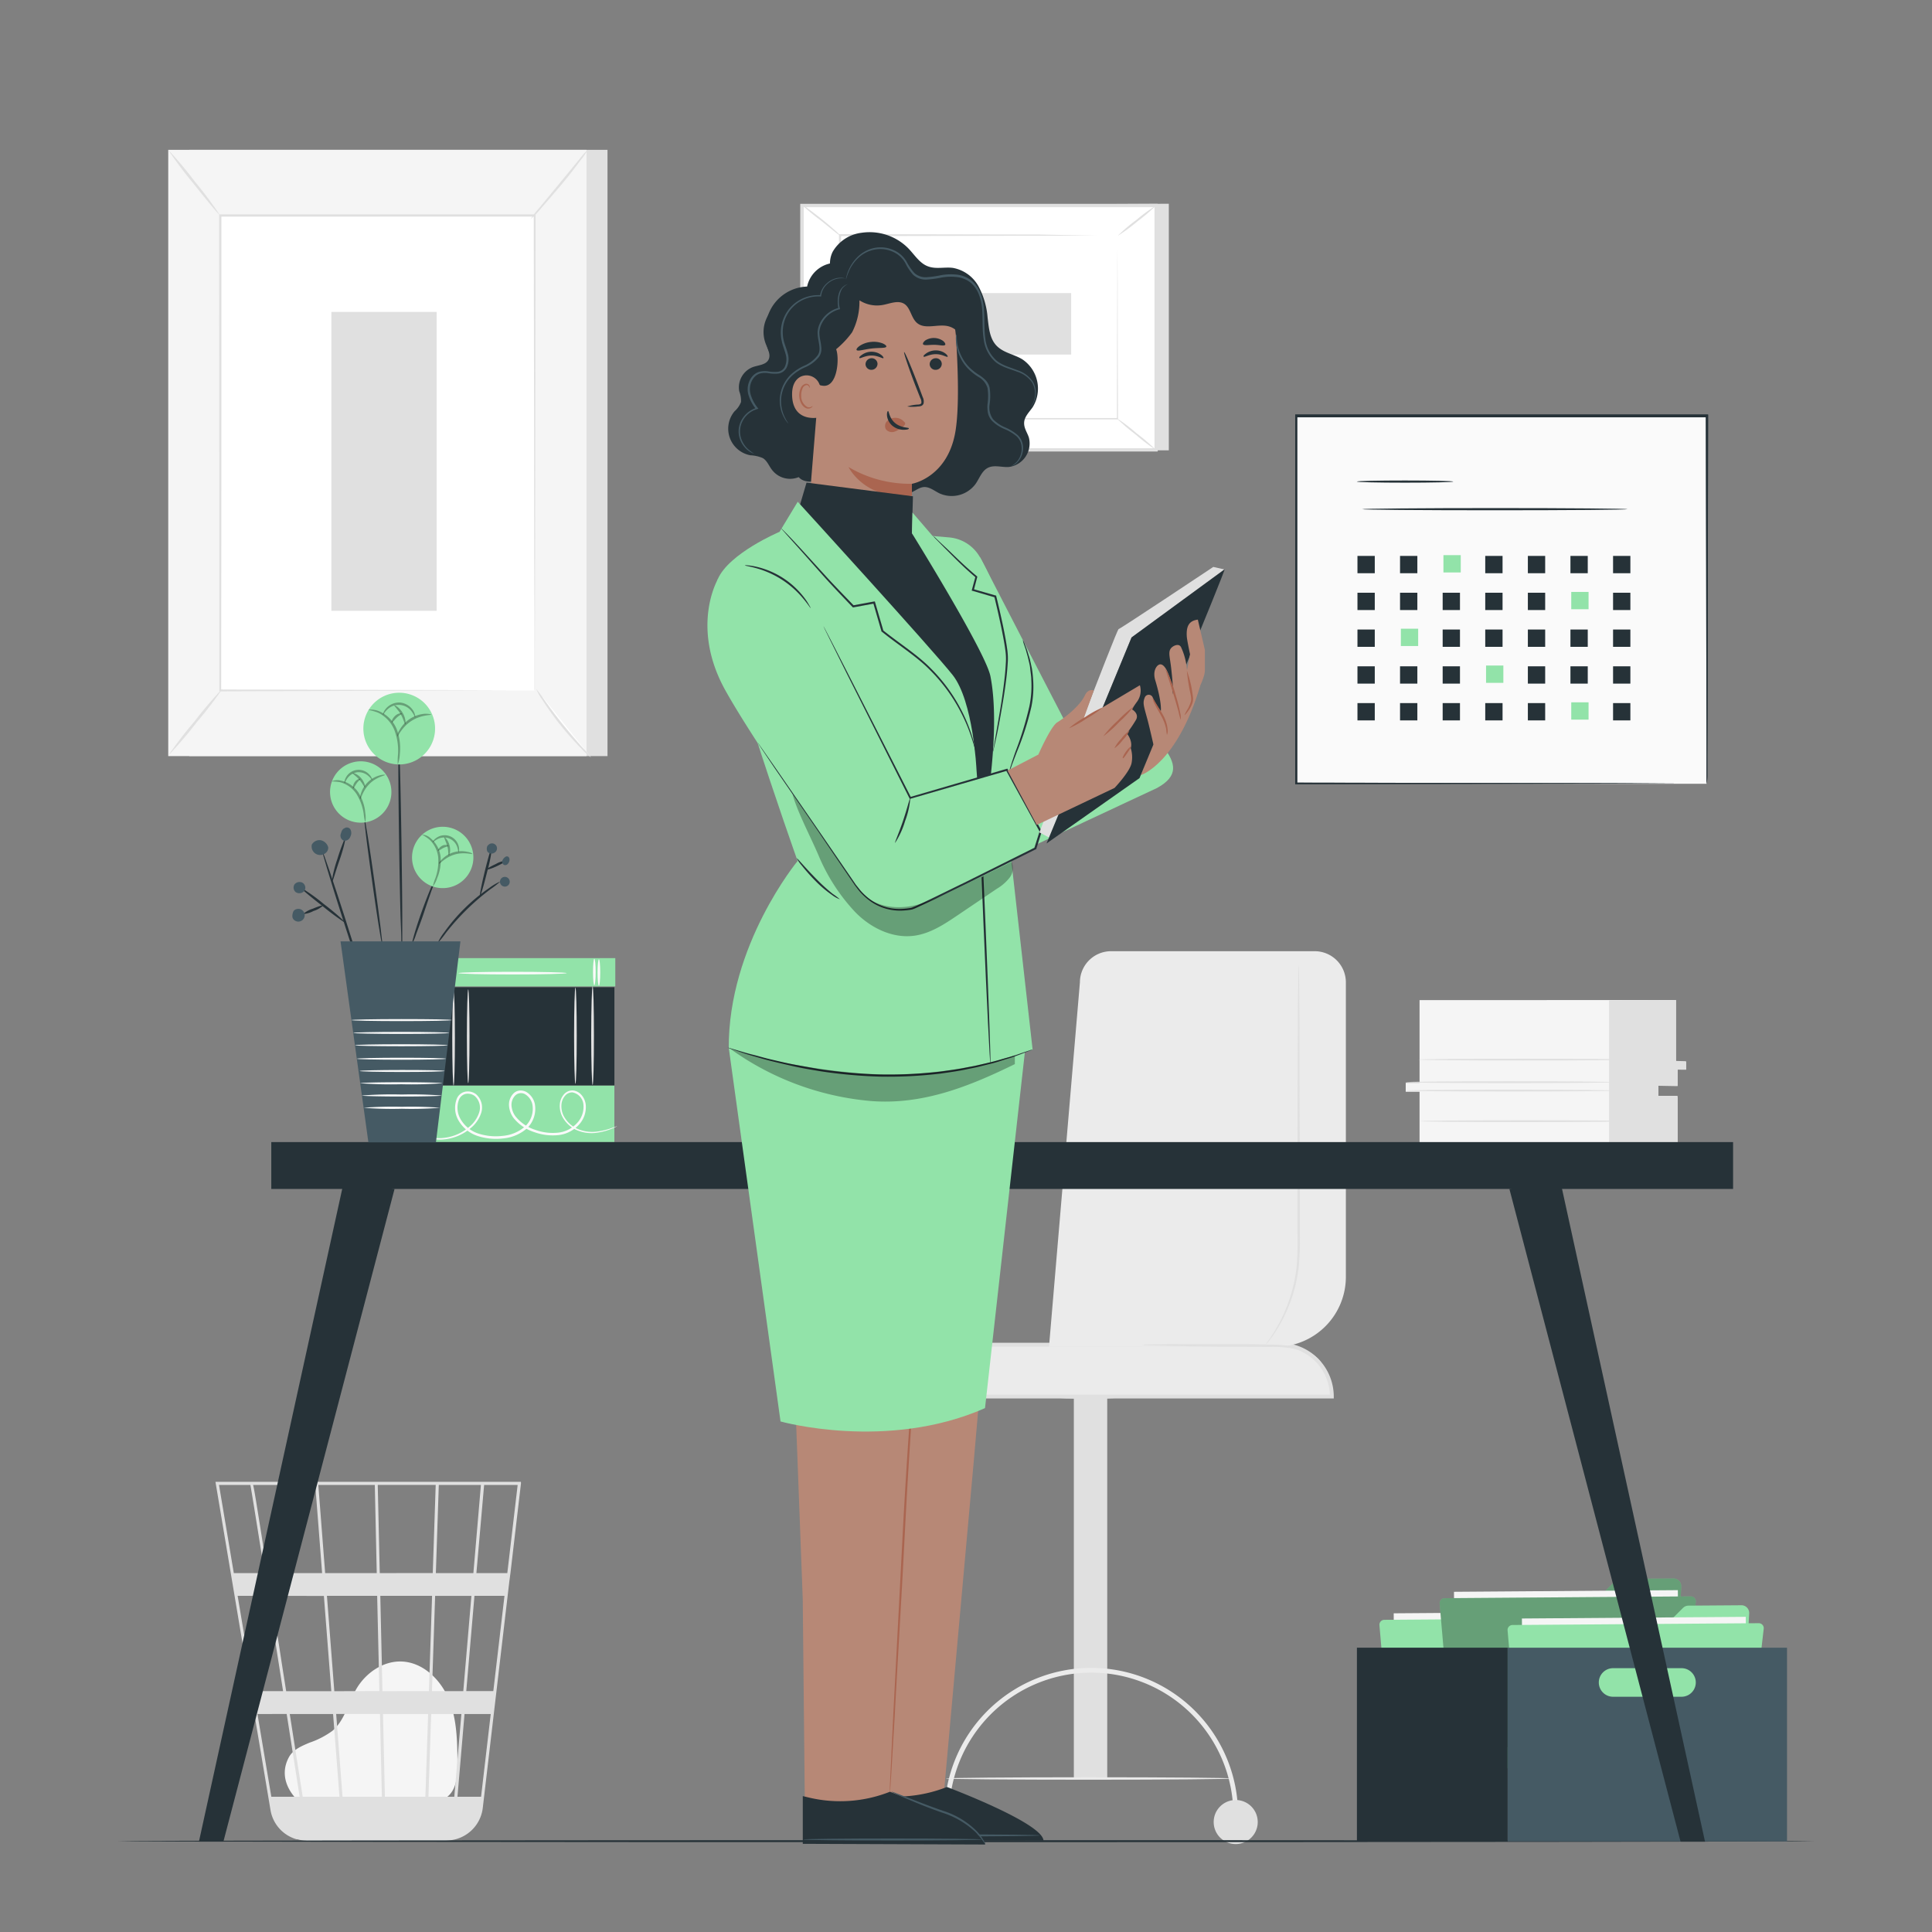 <svg xmlns="http://www.w3.org/2000/svg" viewBox="0 0 500 500"><rect x="0" y="0" width="500" height="500" fill="#808080" stroke="none"/><g id="freepik--background-complete--inject-16"><rect x="48.97" y="38.78" width="108.25" height="156.9" style="fill:#e0e0e0"></rect><rect x="43.54" y="38.78" width="108.25" height="156.9" style="fill:#f5f5f5"></rect><rect x="56.99" y="55.78" width="81.35" height="122.91" style="fill:#fff"></rect><path d="M138.34,178.69s0-.21,0-.6,0-1,0-1.74c0-1.55,0-3.81,0-6.75,0-5.89,0-14.47-.08-25.32,0-21.67-.07-52.36-.13-88.5l.27.27L57,56.07h0l.3-.29c0,46.37,0,89.12-.06,122.91l-.24-.24,59.21.13,16.36.06,4.3,0,1.48,0s-.48,0-1.43,0l-4.25,0-16.31.06L57,178.92h-.23v-.23c0-33.79,0-76.54-.06-122.91v-.3H57l81.34,0h.27v.27c-.05,36.21-.1,67-.13,88.68,0,10.82-.06,19.38-.07,25.26,0,2.91,0,5.16,0,6.69,0,.74,0,1.31,0,1.71S138.34,178.69,138.34,178.69Z" style="fill:#e0e0e0"></path><path d="M152.09,38.78a17.63,17.63,0,0,1-1.93,2.81c-1.25,1.68-3,4-5.07,6.44s-4,4.66-5.35,6.22a18.37,18.37,0,0,1-2.39,2.43,20.59,20.59,0,0,1,2.07-2.7l5.21-6.32,5.21-6.33A22,22,0,0,1,152.09,38.78Z" style="fill:#e0e0e0"></path><path d="M138.76,178.29A101.11,101.11,0,0,0,152.94,196" style="fill:#fff"></path><path d="M152.94,196a17.59,17.59,0,0,1-2.47-2.25,80.45,80.45,0,0,1-5.35-6,77.33,77.33,0,0,1-4.71-6.55,15.66,15.66,0,0,1-1.65-2.91,23.24,23.24,0,0,1,2,2.68c1.19,1.67,2.87,4,4.83,6.41s3.82,4.59,5.19,6.12A21.94,21.94,0,0,1,152.94,196Z" style="fill:#e0e0e0"></path><path d="M43.53,195.56l14.18-17.5" style="fill:#fff"></path><path d="M57.71,178.06A108.56,108.56,0,0,1,50.85,187a108.4,108.4,0,0,1-7.32,8.56,106.13,106.13,0,0,1,6.86-8.93A107.29,107.29,0,0,1,57.71,178.06Z" style="fill:#e0e0e0"></path><path d="M43.54,38.78A99.39,99.39,0,0,1,50.43,47a102,102,0,0,1,6.42,8.59c-.13.11-3.21-3.58-6.89-8.22A99.25,99.25,0,0,1,43.54,38.78Z" style="fill:#e0e0e0"></path><rect x="85.76" y="80.73" width="27.24" height="77.34" style="fill:#e0e0e0"></rect><polygon points="302.49 52.73 302.49 116.55 210.84 116.55 207.53 53.18 302.49 52.73" style="fill:#e0e0e0"></polygon><rect x="221.74" y="38.97" width="63.23" height="91.65" transform="translate(168.56 338.16) rotate(-90)" style="fill:#fff"></rect><path d="M299.62,116.85H207.1V52.75h92.52ZM208,116h90.78V53.62H208Z" style="fill:#e0e0e0"></path><rect x="217.46" y="61.04" width="71.8" height="47.52" style="fill:#fff"></rect><path d="M289.26,61h-1.38l-3.94,0-14.79,0-51.69.11.21-.21c0,14.52,0,30.6,0,47.51h0l-.23-.23,71.8,0-.18.18c0-14.46.07-26.32.09-34.58,0-4.12,0-7.35.05-9.56,0-1.09,0-1.93,0-2.51s0-.87,0-.87,0,.27,0,.83,0,1.4,0,2.48c0,2.2,0,5.41.05,9.52,0,8.28,0,20.18.09,34.69v.18h-.18l-71.8,0h-.23v-.22h0c0-16.91,0-33,0-47.51v-.21h.21l51.82.1L284,61l3.9,0,1,0Z" style="fill:#e0e0e0"></path><path d="M207.53,53a8,8,0,0,1,1.58,1c.94.68,2.21,1.64,3.59,2.74s2.59,2.15,3.45,2.93A7.58,7.58,0,0,1,217.46,61c-.08.09-2.29-1.72-5-3.92A50.33,50.33,0,0,1,207.53,53Z" style="fill:#e0e0e0"></path><path d="M299.19,53.18a45.59,45.59,0,0,1-4.83,4.11,43.84,43.84,0,0,1-5.1,3.75,43.63,43.63,0,0,1,4.82-4.11A43.41,43.41,0,0,1,299.19,53.18Z" style="fill:#e0e0e0"></path><path d="M299.11,116.42l-10.21-8.28" style="fill:#fff"></path><path d="M288.89,108.14a46.8,46.8,0,0,1,5.26,4,48,48,0,0,1,5,4.31,49,49,0,0,1-5.25-4A49.44,49.44,0,0,1,288.89,108.14Z" style="fill:#e0e0e0"></path><path d="M207.53,116.41a46.09,46.09,0,0,1,4.78-4.06,42.44,42.44,0,0,1,5.05-3.71,43.29,43.29,0,0,1-4.77,4.07A43.53,43.53,0,0,1,207.53,116.41Z" style="fill:#e0e0e0"></path><rect x="246.67" y="61.21" width="15.91" height="45.18" transform="translate(170.83 338.43) rotate(-90)" style="fill:#e0e0e0"></rect><path d="M77.32,466.16c-1.69-1.45-5.46-6-2.56-11.38,1.07-2,3.33-2.93,5.38-3.79a21.91,21.91,0,0,0,5.9-3.06c3.19-2.72,4.08-7.23,6.2-10.86,2.43-4.17,7-7.29,11.79-7.07,5.5.25,10.08,4.74,12.16,9.87s2.16,10.81,2.2,16.34c0,3.06-.11,6.51-2.36,8.57-2.07,1.91-5.19,1.93-8,1.84L78,465.7" style="fill:#f5f5f5"></path><path d="M134.81,383.49H55.76L70,468.41A9.48,9.48,0,0,0,76.75,476L77,476c.24.06.47.14.71.18a9.45,9.45,0,0,0,1.61.19v.08l.38-.06H115a10.37,10.37,0,0,0,1.94-.19,9.54,9.54,0,0,0,8-8.3l6.86-58.51.31-2.33h0l2.72-23.17ZM119.9,437.66h-8.11l.82-24.65H122ZM122.79,413h7.77l-2.89,24.65h-7ZM99.61,465l-.49-21.41H110.8L110.09,465ZM87,443.57H98.34L98.83,465H88.65ZM87.86,465H78.34c-.9-5.78-2.08-13.3-3.35-21.41H86.2Zm-1.34-27.32L84.61,413h13l.57,24.65Zm12.46,0L98.42,413h13.4L111,437.66Zm-.7-30.56-.52-22.82h15L112,407.1Zm-.78,0H84.15l-1.77-22.82H97Zm-14.14,0H69.24c-.5-3.15-1-6.14-1.4-8.82-1.47-9.23-2-12.7-2.34-14H81.59Zm.46,5.91,1.92,24.65H74.06c-.39-2.5-.79-5-1.19-7.57C72,424.28,71,418.46,70.18,413ZM73.26,437.66H65.64L61.5,413h7.88C70.59,420.63,71.92,429.1,73.26,437.66Zm.93,5.91C75.36,451,76.5,458.28,77.55,465H70.22l-3.59-21.41ZM110.88,465l.71-21.41h7.81L117.57,465Zm1.92-57.88.76-22.82h10.9l-1.95,22.82Zm-48-22.82c.31,1.65,1.75,10.63,3.69,22.82H60.51l-3.83-22.82Zm59.7,80.7h-6.11l1.83-21.41H127Zm6.79-57.88h-8l2-22.82h8.68Z" style="fill:#e0e0e0"></path><path d="M367.38,258.83v21.4H363.8v2.32h3.58v14.32h66.77v-13H429.2V281h4.95v-4.25h2.2v-1.94h-2.61v-16Z" style="fill:#f5f5f5"></path><polygon points="416.42 258.9 416.42 296.63 434.15 296.63 434.15 283.6 429.2 283.6 429.2 281 434.15 281.09 434.15 276.83 436.39 276.84 436.35 274.64 433.74 274.57 433.74 258.83 416.42 258.9" style="fill:#e0e0e0"></polygon><path d="M417.68,282.24c0,.14-12.08.24-27,.24s-27-.1-27-.24,12.08-.23,27-.23S417.68,282.11,417.68,282.24Z" style="fill:#e0e0e0"></path><path d="M417.68,280.07c0,.13-12.08.24-27,.24s-27-.11-27-.24,12.08-.24,27-.24S417.68,279.94,417.68,280.07Z" style="fill:#e0e0e0"></path><path d="M421.15,274.22c0,.13-12.09.24-27,.24s-27-.11-27-.24,12.08-.23,27-.23S421.15,274.09,421.15,274.22Z" style="fill:#e0e0e0"></path><path d="M421.48,290.16c0,.13-12.08.24-27,.24s-27-.11-27-.24,12.08-.24,27-.24S421.48,290,421.48,290.16Z" style="fill:#e0e0e0"></path><rect x="277.9" y="356.74" width="8.64" height="103.54" transform="translate(564.45 817.01) rotate(180)" style="fill:#e0e0e0"></rect><path d="M221.08,361.42h123.6A13.41,13.41,0,0,0,331.26,348H234.5a13.41,13.41,0,0,0-13.42,13.41Z" style="fill:#ebebeb"></path><path d="M345.18,361.92H220.58v-.5a13.93,13.93,0,0,1,13.92-13.91h96.76a13.93,13.93,0,0,1,13.92,13.91Zm-123.59-1H344.17a12.94,12.94,0,0,0-12.91-12.41H234.5A12.92,12.92,0,0,0,221.59,360.92Z" style="fill:#e0e0e0"></path><path d="M273.83,361.69c0,.17,3.39.32,7.58.32s7.58-.15,7.58-.32-3.39-.32-7.58-.32S273.83,361.51,273.83,361.69Z" style="fill:#e0e0e0"></path><path d="M244.42,469.65h1.23a36.77,36.77,0,1,1,73.54,0h1.22a38,38,0,0,0-76,0Z" style="fill:#ebebeb"></path><path d="M314.1,471.54a5.7,5.7,0,1,0,5.7-5.7A5.7,5.7,0,0,0,314.1,471.54Z" style="fill:#e0e0e0"></path><path d="M239.05,470.75a5.7,5.7,0,1,0,5.7-5.69A5.7,5.7,0,0,0,239.05,470.75Z" style="fill:#e0e0e0"></path><path d="M244.79,460.27c0,.18,16.53.32,36.92.32s36.93-.14,36.93-.32-16.53-.32-36.93-.32S244.79,460.1,244.79,460.27Z" style="fill:#ebebeb"></path><path d="M348.31,254.24v76.22a18.1,18.1,0,0,1-18.1,18.09H271.48l8-94.31a8.07,8.07,0,0,1,8.07-8.07h52.72A8.07,8.07,0,0,1,348.31,254.24Z" style="fill:#ebebeb"></path><path d="M327.55,348s0-.08.13-.23l.43-.62c.39-.54.95-1.35,1.62-2.42A40.19,40.19,0,0,0,334.1,335a39.24,39.24,0,0,0,1.46-7.21,74.54,74.54,0,0,0,.23-8.46c0-6,0-12.57,0-19.48,0-13.8.07-26.29.09-35.4,0-4.48.08-8.13.1-10.73q0-1.83.06-2.91a6.73,6.73,0,0,1,.06-1,6.73,6.73,0,0,1,.06,1q0,1.08.06,2.91c0,2.6.06,6.25.1,10.73,0,9.11,0,21.6.09,35.4,0,6.91,0,13.49,0,19.48a73.11,73.11,0,0,1-.3,8.52,39.09,39.09,0,0,1-6.13,17c-.71,1.06-1.3,1.85-1.72,2.36A6.08,6.08,0,0,1,327.55,348Z" style="fill:#e0e0e0"></path><path d="M295.57,348.05a11,11,0,0,1,1.86-.11l5.09-.06c4.3,0,10.24,0,16.8,0,3.27,0,6.4,0,9.24.11a30.16,30.16,0,0,1,7.54.82,11.64,11.64,0,0,1,4.53,2.38,7,7,0,0,1,1,1c.21.24.31.38.29.39s-.48-.47-1.43-1.19a12.31,12.31,0,0,0-4.5-2.14,31.49,31.49,0,0,0-7.43-.67l-9.25-.06c-6.55,0-12.48-.13-16.78-.21l-5.09-.14A10.66,10.66,0,0,1,295.57,348.05Z" style="fill:#e0e0e0"></path></g><g id="freepik--Floor--inject-16"><path d="M469.71,476.49c0,.14-98.38.26-219.7.26s-219.72-.12-219.72-.26,98.36-.26,219.72-.26S469.71,476.35,469.71,476.49Z" style="fill:#263238"></path></g><g id="freepik--Desk--inject-16"><rect x="128.18" y="224.21" width="7.32" height="54.81" transform="translate(-119.78 383.46) rotate(-90)" style="fill:#92E3A9"></rect><path d="M111.9,248.26c.19,0,.35,1.54.35,3.43s-.16,3.43-.35,3.43-.34-1.53-.34-3.43S111.71,248.26,111.9,248.26Z" style="fill:#fafafa"></path><path d="M110.71,248.11c.19,0,.34,1.54.34,3.43s-.15,3.43-.34,3.43-.35-1.53-.35-3.43S110.52,248.11,110.71,248.11Z" style="fill:#fafafa"></path><path d="M155,248.26c.19,0,.34,1.54.34,3.43s-.15,3.43-.34,3.43-.35-1.53-.35-3.43S154.82,248.26,155,248.26Z" style="fill:#fafafa"></path><path d="M153.81,248.11c.19,0,.35,1.54.35,3.43S154,255,153.81,255s-.34-1.53-.34-3.43S153.62,248.11,153.81,248.11Z" style="fill:#fafafa"></path><path d="M146.65,251.84c0,.19-6.27.35-14,.35s-14-.16-14-.35,6.28-.34,14-.34S146.65,251.65,146.65,251.84Z" style="fill:#fafafa"></path><rect x="124.28" y="260.84" width="14.64" height="54.81" transform="translate(-156.65 419.85) rotate(-90)" style="fill:#92E3A9"></rect><path d="M159.71,291.45s-.09.07-.3.17a9.73,9.73,0,0,1-.91.42,15.48,15.48,0,0,1-3.72,1.06,9.68,9.68,0,0,1-6-.85,7.91,7.91,0,0,1-2.86-2.6,6.06,6.06,0,0,1-1-4.22,4.5,4.5,0,0,1,1-2.18,2.92,2.92,0,0,1,2.31-1.05,3.33,3.33,0,0,1,2.33,1.26A4.55,4.55,0,0,1,151.6,286a6.67,6.67,0,0,1-1.89,5.19,8.39,8.39,0,0,1-5.27,2.58,14,14,0,0,1-6.12-.76,11.34,11.34,0,0,1-5.34-3.59,5.86,5.86,0,0,1-1.24-3.16,4.12,4.12,0,0,1,1.16-3.29,2.61,2.61,0,0,1,1.72-.75,3.09,3.09,0,0,1,1.79.5,4.79,4.79,0,0,1,2,2.95,7,7,0,0,1-2.16,6.46,10.9,10.9,0,0,1-6.17,2.51,15.28,15.28,0,0,1-6.4-.63,8.86,8.86,0,0,1-4.87-3.79,6.46,6.46,0,0,1-.61-5.81,3,3,0,0,1,2.24-1.89,3.5,3.5,0,0,1,2.76.66,4.57,4.57,0,0,1,1.3,4.94,8.48,8.48,0,0,1-2.76,3.89,12.45,12.45,0,0,1-7.51,2.92,12.2,12.2,0,0,1-9.07-3.66,8.5,8.5,0,0,1-.65-.76,1.22,1.22,0,0,1-.19-.28,13.63,13.63,0,0,0,4.07,3.1,11.89,11.89,0,0,0,5.82,1.21,12.08,12.08,0,0,0,7.21-2.9,8,8,0,0,0,2.57-3.68,4,4,0,0,0-1.14-4.32,3,3,0,0,0-2.3-.55,2.46,2.46,0,0,0-1.79,1.56,5.88,5.88,0,0,0,.6,5.25,8.27,8.27,0,0,0,4.53,3.49,14.71,14.71,0,0,0,6.11.58,10.13,10.13,0,0,0,5.78-2.35,6.25,6.25,0,0,0,2-5.79,4.09,4.09,0,0,0-1.71-2.53,2.12,2.12,0,0,0-2.68.17,3.42,3.42,0,0,0-1,2.74,5.16,5.16,0,0,0,1.1,2.8,10.65,10.65,0,0,0,5,3.38,13.33,13.33,0,0,0,5.82.75,7.7,7.7,0,0,0,4.9-2.36A6.08,6.08,0,0,0,151,286a3.51,3.51,0,0,0-2.84-3.29,2.4,2.4,0,0,0-1.91.86,4,4,0,0,0-.91,1.93,5.56,5.56,0,0,0,.89,3.89,7.57,7.57,0,0,0,2.68,2.5,9.51,9.51,0,0,0,5.81.93,17.13,17.13,0,0,0,3.7-.93C159.27,291.61,159.7,291.43,159.71,291.45Z" style="fill:#fafafa"></path><rect x="121.35" y="243.24" width="25.41" height="49.92" transform="translate(-134.15 402.25) rotate(-90)" style="fill:#263238"></rect><path d="M117.39,256.37c.19,0,.34,5.5.34,12.29s-.15,12.3-.34,12.3-.35-5.51-.35-12.3S117.2,256.37,117.39,256.37Z" style="fill:#e0e0e0"></path><path d="M121.17,256.05c.19,0,.34,5.44.34,12.14s-.15,12.14-.34,12.14-.34-5.44-.34-12.14S121,256.05,121.17,256.05Z" style="fill:#e0e0e0"></path><path d="M153.37,255.23c.19,0,.34,5.73.34,12.79s-.15,12.78-.34,12.78S153,275.08,153,268,153.18,255.23,153.37,255.23Z" style="fill:#e0e0e0"></path><path d="M148.92,255.58c.19,0,.34,5.57.34,12.45s-.15,12.46-.34,12.46-.35-5.58-.35-12.46S148.73,255.58,148.92,255.58Z" style="fill:#e0e0e0"></path><path d="M419.5,416.16l-1.6,29.47a2,2,0,0,1-2,1.89l-53,.38a2,2,0,0,1-2-2L360.73,423a2,2,0,0,1,2-2l32.62,0a1.94,1.94,0,0,0,1.4-.59l5.63-5.62a2,2,0,0,1,1.39-.58l13.75-.1A2,2,0,0,1,419.5,416.16Z" style="fill:#92E3A9"></path><g style="opacity:0.3"><path d="M419.5,416.16l-1.6,29.47a2,2,0,0,1-2,1.89l-53,.38a2,2,0,0,1-2-2L360.73,423a2,2,0,0,1,2-2l32.62,0a1.94,1.94,0,0,0,1.4-.59l5.63-5.62a2,2,0,0,1,1.39-.58l13.75-.1A2,2,0,0,1,419.5,416.16Z"></path></g><rect x="360.81" y="417.3" width="57.94" height="34.63" transform="translate(782.74 866.37) rotate(179.58)" style="fill:#f5f5f5"></rect><path d="M423.26,420.17l-4.16,36.14a1.28,1.28,0,0,1-1.26,1.13l-56.47.41a1.26,1.26,0,0,1-1.28-1.17L357,420.6a1.27,1.27,0,0,1,1.26-1.39l63.74-.47A1.28,1.28,0,0,1,423.26,420.17Z" style="fill:#92E3A9"></path><path d="M435.11,410.6l-1.61,29.47a2,2,0,0,1-2,1.89l-53,.38a2,2,0,0,1-2-2l-.17-22.94a2,2,0,0,1,2-2l32.61,0a2,2,0,0,0,1.41-.59l5.62-5.62a2,2,0,0,1,1.4-.58l13.74-.1A2,2,0,0,1,435.11,410.6Z" style="fill:#92E3A9"></path><g style="opacity:0.3"><path d="M435.11,410.6l-1.61,29.47a2,2,0,0,1-2,1.89l-53,.38a2,2,0,0,1-2-2l-.17-22.94a2,2,0,0,1,2-2l32.61,0a2,2,0,0,0,1.41-.59l5.62-5.62a2,2,0,0,1,1.4-.58l13.74-.1A2,2,0,0,1,435.11,410.6Z"></path></g><rect x="376.41" y="411.75" width="57.94" height="34.62" transform="translate(813.9 855.13) rotate(179.58)" style="fill:#f5f5f5"></rect><path d="M438.86,414.61l-4.16,36.14a1.28,1.28,0,0,1-1.26,1.13l-56.47.41a1.27,1.27,0,0,1-1.28-1.17L372.58,415a1.28,1.28,0,0,1,1.27-1.39l63.73-.47A1.28,1.28,0,0,1,438.86,414.61Z" style="fill:#92E3A9"></path><g style="opacity:0.3"><path d="M438.86,414.61l-4.16,36.14a1.28,1.28,0,0,1-1.26,1.13l-56.47.41a1.27,1.27,0,0,1-1.28-1.17L372.58,415a1.28,1.28,0,0,1,1.27-1.39l63.73-.47A1.28,1.28,0,0,1,438.86,414.61Z"></path></g><path d="M452.69,417.5,451.09,447a2,2,0,0,1-2,1.89l-53,.38a2,2,0,0,1-2-2l-.17-22.94a2,2,0,0,1,2-2l32.61,0a2,2,0,0,0,1.41-.59l5.63-5.62a2,2,0,0,1,1.39-.58l13.75-.1A2,2,0,0,1,452.69,417.5Z" style="fill:#92E3A9"></path><rect x="394" y="418.65" width="57.94" height="34.62" transform="translate(849.12 868.81) rotate(179.58)" style="fill:#f5f5f5"></rect><path d="M456.45,421.51l-4.16,36.14a1.29,1.29,0,0,1-1.27,1.13l-56.46.41a1.28,1.28,0,0,1-1.29-1.17l-3.11-36.08a1.28,1.28,0,0,1,1.27-1.39l63.73-.47A1.29,1.29,0,0,1,456.45,421.51Z" style="fill:#92E3A9"></path><path d="M390.16,426.42v50.13h72.32V426.42Zm23.61,9a3.7,3.7,0,0,1,3.7-3.7h17.7a3.7,3.7,0,0,1,0,7.4h-17.7A3.69,3.69,0,0,1,413.77,435.44Z" style="fill:#455a64"></path><path d="M351.17,426.42v50.13h39V426.42Z" style="fill:#263238"></path><rect x="70.21" y="295.57" width="378.31" height="12.13" style="fill:#263238"></rect><polygon points="88.89 306.21 51.48 476.62 57.81 476.62 102.11 307.7 88.89 306.21" style="fill:#263238"></polygon><polygon points="403.85 305.85 441.26 476.62 434.93 476.62 390.63 307.7 403.85 305.85" style="fill:#263238"></polygon></g><g id="freepik--Plant--inject-16"><path d="M129.51,228.12a26,26,0,0,1-2.66,2.06,62,62,0,0,0-11.5,11.31,25.24,25.24,0,0,1-2.11,2.62,13.51,13.51,0,0,1,1.76-2.88,46.15,46.15,0,0,1,5.3-6.21,47.2,47.2,0,0,1,6.3-5.2A13.68,13.68,0,0,1,129.51,228.12Z" style="fill:#263238"></path><path d="M127.34,219.18a36.5,36.5,0,0,1-1.27,6.45c-.87,3.53-1.7,6.35-1.86,6.3s.4-2.94,1.26-6.46S127.17,219.14,127.34,219.18Z" style="fill:#263238"></path><path d="M126.39,218.69c-.43.19-.56,1.25-.2,1.75a1.3,1.3,0,0,0,1.67.29,1.29,1.29,0,1,0-1.52-2" style="fill:#455a64"></path><path d="M130.92,222.75c.08.16-1,.78-2.31,1.4s-2.5,1-2.58.83,1-.78,2.32-1.39A6.19,6.19,0,0,1,130.92,222.75Z" style="fill:#263238"></path><path d="M130.82,221.74a2.11,2.11,0,0,0-.82,1,.92.92,0,0,0,.49,1.12.86.86,0,0,0,.81-.17,1.66,1.66,0,0,0,.48-.72,1.33,1.33,0,0,0,0-.92.64.64,0,0,0-.75-.41" style="fill:#455a64"></path><path d="M130.79,226.94a1.26,1.26,0,1,1-.27,0" style="fill:#455a64"></path><path d="M103.2,191.84a14.87,14.87,0,0,1,.15,2.09c.05,1.45.11,3.37.19,5.7.13,4.82.26,11.47.37,18.81s.18,14,.2,18.81c0,2.33,0,4.25,0,5.7A14.49,14.49,0,0,1,104,245a13,13,0,0,1-.15-2.09c0-1.45-.11-3.37-.19-5.7-.13-4.81-.26-11.46-.37-18.81s-.18-14-.2-18.81c0-2.33,0-4.25,0-5.7A14.49,14.49,0,0,1,103.2,191.84Z" style="fill:#263238"></path><path d="M112.57,187.83a9.28,9.28,0,1,1-10-8.52A9.28,9.28,0,0,1,112.57,187.83Z" style="fill:#92E3A9"></path><g style="opacity:0.3"><path d="M102.94,197.87a17.82,17.82,0,0,1,.07-2.69,15.1,15.1,0,0,0-.94-6.24,8.7,8.7,0,0,0-4.19-4.49,13.4,13.4,0,0,0-2.54-.71,1.63,1.63,0,0,1,.73-.09,5.41,5.41,0,0,1,2,.4,8.48,8.48,0,0,1,4.59,4.65,13.91,13.91,0,0,1,.81,6.51A8.88,8.88,0,0,1,102.94,197.87Z"></path></g><g style="opacity:0.3"><path d="M111.59,184.94c0,.18-2.6,0-5.15,1.66s-3.47,4.11-3.63,4a3.07,3.07,0,0,1,.54-1.58,8.44,8.44,0,0,1,2.76-3,8.29,8.29,0,0,1,3.82-1.3C111,184.71,111.6,184.86,111.59,184.94Z"></path></g><g style="opacity:0.3"><path d="M107.44,185.67c-.1,0-.22-.61-.8-1.4a4.18,4.18,0,0,0-6.5-.54c-.7.68-.92,1.29-1,1.25s0-.7.7-1.55a4.5,4.5,0,0,1,3.75-1.61A4.55,4.55,0,0,1,107,184C107.54,185,107.5,185.68,107.44,185.67Z"></path></g><g style="opacity:0.3"><path d="M104.88,187.45c-.18,0-.38-1.25-1.16-2.58s-1.77-2.15-1.66-2.3,1.35.51,2.2,2S105,187.47,104.88,187.45Z"></path></g><g style="opacity:0.3"><path d="M104,184.69c0,.18-.72.43-1.35,1.05s-1.08,1.33-1.24,1.24,0-.9.81-1.69S104,184.54,104,184.69Z"></path></g><path d="M83.44,220.32c.16,0,2.71,7.47,5.7,16.78s5.27,16.92,5.11,17-2.72-7.46-5.7-16.78S83.27,220.38,83.44,220.32Z" style="fill:#263238"></path><path d="M89.37,238.86a69.66,69.66,0,0,1-6-4.45c-3.25-2.52-5.8-4.68-5.69-4.82a48.17,48.17,0,0,1,6.07,4.33C87.05,236.43,89.5,238.72,89.37,238.86Z" style="fill:#263238"></path><path d="M76.26,228.82a1.54,1.54,0,0,0,.25,2.05,1.69,1.69,0,0,0,2.31-.38,1.52,1.52,0,0,0-.57-2.06,1.67,1.67,0,0,0-2.11.56" style="fill:#455a64"></path><path d="M89.38,216.66c.18,0-.38,2.71-1.48,5.85s-1.78,5.71-1.94,5.69.25-2.74,1.35-5.89A53,53,0,0,1,89.38,216.66Z" style="fill:#263238"></path><path d="M89.08,214.34c-.61.45-.64.71-.88,1.43a1.42,1.42,0,0,0,.85,1.83,1.62,1.62,0,0,0,1.63-1.1,2,2,0,0,0,0-1.86,1.08,1.08,0,0,0-1.66-.18" style="fill:#455a64"></path><path d="M78.45,236.55a6.6,6.6,0,0,1,2.45-1.36c1.42-.6,2.62-1,2.69-.8a6.64,6.64,0,0,1-2.45,1.37A6.6,6.6,0,0,1,78.45,236.55Z" style="fill:#263238"></path><path d="M76.24,235.52c-.43.22-.61,1.25-.58,1.68a1.35,1.35,0,0,0,.66,1.05,1.65,1.65,0,1,0-.08-2.73" style="fill:#455a64"></path><path d="M80.7,218.58a2.21,2.21,0,0,0,3.81,1.95,1.65,1.65,0,0,0,.43-1.26,2.55,2.55,0,0,0-2-1.83,2.27,2.27,0,0,0-2.24,1.14" style="fill:#455a64"></path><path d="M112.49,227.82a11.32,11.32,0,0,1-.74,2.46c-.6,1.72-1.29,3.67-2,5.82s-1.48,4.08-2.1,5.8a11.84,11.84,0,0,1-1,2.36c-.18,0,.87-3.83,2.5-8.37S112.32,227.75,112.49,227.82Z" style="fill:#263238"></path><path d="M122.34,223.56a7.94,7.94,0,1,1-6.12-9.42A7.95,7.95,0,0,1,122.34,223.56Z" style="fill:#92E3A9"></path><g style="opacity:0.3"><path d="M112,229.45a12.52,12.52,0,0,1,.68-2.19,13.14,13.14,0,0,0,.73-5.34,7.39,7.39,0,0,0-2.32-4.68A12.44,12.44,0,0,0,109.2,216a3.37,3.37,0,0,1,2.17.88,7.33,7.33,0,0,1,2.66,4.95,11.74,11.74,0,0,1-.94,5.56A6.6,6.6,0,0,1,112,229.45Z"></path></g><g style="opacity:0.3"><path d="M122.24,221c0,.18-2.14-.58-4.61.16s-3.84,2.5-4,2.36.18-.54.8-1.18a7.06,7.06,0,0,1,6.46-1.9C121.79,220.59,122.27,220.88,122.24,221Z"></path></g><g style="opacity:0.3"><path d="M118.66,220.55c-.1,0-.06-.56-.34-1.34a3.57,3.57,0,0,0-5.16-2c-.74.38-1.08.82-1.16.75s.17-.59.93-1.12a3.73,3.73,0,0,1,5.8,2.26C118.94,220,118.72,220.57,118.66,220.55Z"></path></g><g style="opacity:0.3"><path d="M116.13,221.38c-.18,0,0-1.12-.37-2.39s-.9-2.19-.76-2.3,1,.72,1.36,2.16S116.28,221.44,116.13,221.38Z"></path></g><g style="opacity:0.3"><path d="M116.06,218.9c0,.18-.7.22-1.35.56s-1.21.82-1.34.68.22-.76,1-1.23S116.09,218.75,116.06,218.9Z"></path></g><path d="M94.21,211.17a5.5,5.5,0,0,1,.3,1.32c.17,1,.37,2.19.61,3.62.49,3,1.12,7.28,1.78,12s1.22,8.91,1.6,12c.16,1.43.3,2.65.42,3.64A5.15,5.15,0,0,1,99,245a5.48,5.48,0,0,1-.3-1.31c-.17-1-.37-2.2-.61-3.62-.49-3.06-1.12-7.29-1.78-12s-1.23-8.92-1.6-12c-.17-1.43-.3-2.65-.42-3.64A5.05,5.05,0,0,1,94.21,211.17Z" style="fill:#263238"></path><path d="M101,202.82a7.94,7.94,0,1,1-9.78-5.5A7.93,7.93,0,0,1,101,202.82Z" style="fill:#92E3A9"></path><g style="opacity:0.3"><path d="M94.52,212.84a13.36,13.36,0,0,1-.4-2.26,13.38,13.38,0,0,0-1.84-5.07,7.41,7.41,0,0,0-4.23-3.07,14.15,14.15,0,0,0-2.24-.21,3.49,3.49,0,0,1,2.33-.22,7.27,7.27,0,0,1,4.66,3.16,11.79,11.79,0,0,1,1.75,5.35A6.25,6.25,0,0,1,94.52,212.84Z"></path></g><g style="opacity:0.3"><path d="M99.66,200.55c0,.18-2.17.48-4,2.29s-2.24,4-2.42,3.93-.09-.57.17-1.42a7,7,0,0,1,4.84-4.68C99.09,200.44,99.65,200.48,99.66,200.55Z"></path></g><g style="opacity:0.3"><path d="M96.29,201.86c-.09,0-.31-.47-.92-1a3.78,3.78,0,0,0-2.9-1,3.84,3.84,0,0,0-2.6,1.62c-.48.68-.58,1.22-.68,1.2s-.13-.6.31-1.43a3.74,3.74,0,0,1,6.18-.69C96.29,201.25,96.36,201.85,96.29,201.86Z"></path></g><g style="opacity:0.3"><path d="M94.44,203.78c-.17,0-.57-1-1.44-2s-1.81-1.51-1.74-1.68,1.25.16,2.21,1.28S94.6,203.75,94.44,203.78Z"></path></g><g style="opacity:0.3"><path d="M93.22,201.61c.08.16-.51.51-.93,1.12S91.6,204,91.42,204s-.16-.77.37-1.57S93.18,201.46,93.22,201.61Z"></path></g><polygon points="95.34 295.64 88.13 243.63 119.16 243.63 112.82 295.64 95.34 295.64" style="fill:#455a64"></polygon><path d="M116.92,264c0,.14-5.82.26-13,.26s-13-.12-13-.26,5.81-.26,13-.26S116.92,263.83,116.92,264Z" style="fill:#fafafa"></path><path d="M116.27,267.32c0,.14-5.56.26-12.43.26s-12.43-.12-12.43-.26,5.57-.27,12.43-.27S116.27,267.17,116.27,267.32Z" style="fill:#fafafa"></path><path d="M115.88,270.51c0,.15-5.38.26-12,.26s-12-.11-12-.26,5.37-.26,12-.26S115.88,270.37,115.88,270.51Z" style="fill:#fafafa"></path><path d="M115.46,274c0,.14-5.18.26-11.56.26s-11.56-.12-11.56-.26,5.17-.26,11.56-.26S115.46,273.85,115.46,274Z" style="fill:#fafafa"></path><path d="M115.07,277.17c0,.14-4.94.26-11,.26s-11-.12-11-.26,4.94-.26,11-.26S115.07,277,115.07,277.17Z" style="fill:#fafafa"></path><path d="M114.45,280.34a106.1,106.1,0,0,1-10.61.26,106.23,106.23,0,0,1-10.62-.26c0-.14,4.75-.26,10.62-.26S114.45,280.2,114.45,280.34Z" style="fill:#fafafa"></path><path d="M114.3,283.52c0,.14-4.62.26-10.32.26s-10.32-.12-10.32-.26a100.39,100.39,0,0,1,10.32-.26A100.39,100.39,0,0,1,114.3,283.52Z" style="fill:#fafafa"></path><path d="M113.91,286.69a92.37,92.37,0,0,1-9.9.26,92.49,92.49,0,0,1-9.91-.26,95.75,95.75,0,0,1,9.91-.26A95.62,95.62,0,0,1,113.91,286.69Z" style="fill:#fafafa"></path></g><g id="freepik--Calendar--inject-16"><rect x="335.36" y="107.73" width="106.31" height="95.11" style="fill:#fafafa"></rect><path d="M441.67,202.85s0-.61,0-1.77,0-2.87,0-5.09c0-4.47,0-11-.06-19.31,0-16.62-.08-40.37-.13-68.95l.25.26-106.3,0h0l.29-.3c0,34.61,0,67.17,0,95.12l-.26-.26,76.89.13,21.69.07,5.74,0h1.48l.51,0h-.48l-1.45,0-5.7,0-21.63.07-77.05.13h-.26v-.26c0-27.95,0-60.51,0-95.12v-.29h.31l106.3,0h.25v.25c-.05,28.65-.1,52.45-.13,69.11,0,8.29-.05,14.79-.06,19.25,0,2.2,0,3.89,0,5S441.67,202.85,441.67,202.85Z" style="fill:#263238"></path><path d="M441.67,202.85s0-.61,0-1.77,0-2.87,0-5.09c0-4.47,0-11-.07-19.31,0-16.62-.07-40.37-.12-68.95l.24.25-106.3,0h0l.28-.29c0,34.61,0,67.17,0,95.12l-.25-.25,76.89.12,21.69.07,5.74,0h1.48l.51,0h-.48l-1.45,0-5.7,0-21.63.06-77.05.13h-.25v-.25c0-27.95,0-60.51,0-95.12v-.28h.3l106.3,0h.24v.24c-.05,28.65-.09,52.45-.12,69.1,0,8.29-.05,14.8-.07,19.26,0,2.2,0,3.89,0,5S441.67,202.85,441.67,202.85Z" style="fill:#263238"></path><path d="M376.12,124.63c0,.16-5.59.29-12.5.29s-12.49-.13-12.49-.29,5.59-.28,12.49-.28S376.12,124.48,376.12,124.63Z" style="fill:#263238"></path><path d="M421.17,131.78c0,.15-15.38.28-34.33.28s-34.34-.13-34.34-.28,15.37-.29,34.34-.29S421.17,131.62,421.17,131.78Z" style="fill:#263238"></path><rect x="351.31" y="143.87" width="4.48" height="4.48" style="fill:#263238"></rect><rect x="362.33" y="143.87" width="4.48" height="4.48" style="fill:#263238"></rect><rect x="373.56" y="143.67" width="4.48" height="4.48" style="fill:#92E3A9"></rect><rect x="384.38" y="143.87" width="4.48" height="4.48" style="fill:#263238"></rect><rect x="395.41" y="143.87" width="4.48" height="4.48" style="fill:#263238"></rect><rect x="406.43" y="143.87" width="4.48" height="4.48" style="fill:#263238"></rect><rect x="417.46" y="143.87" width="4.48" height="4.48" style="fill:#263238"></rect><rect x="351.31" y="153.4" width="4.48" height="4.48" style="fill:#263238"></rect><rect x="362.33" y="153.4" width="4.48" height="4.48" style="fill:#263238"></rect><rect x="373.36" y="153.4" width="4.48" height="4.48" style="fill:#263238"></rect><rect x="384.38" y="153.4" width="4.48" height="4.48" style="fill:#263238"></rect><rect x="395.41" y="153.4" width="4.48" height="4.48" style="fill:#263238"></rect><rect x="406.64" y="153.19" width="4.48" height="4.48" style="fill:#92E3A9"></rect><rect x="417.46" y="153.4" width="4.48" height="4.48" style="fill:#263238"></rect><rect x="351.31" y="162.92" width="4.48" height="4.48" style="fill:#263238"></rect><rect x="362.54" y="162.71" width="4.48" height="4.48" style="fill:#92E3A9"></rect><rect x="373.36" y="162.92" width="4.48" height="4.48" style="fill:#263238"></rect><rect x="384.38" y="162.92" width="4.48" height="4.48" style="fill:#263238"></rect><rect x="395.41" y="162.92" width="4.48" height="4.48" style="fill:#263238"></rect><rect x="406.43" y="162.92" width="4.48" height="4.48" style="fill:#263238"></rect><rect x="417.46" y="162.92" width="4.48" height="4.48" style="fill:#263238"></rect><rect x="351.31" y="172.44" width="4.48" height="4.48" style="fill:#263238"></rect><rect x="362.33" y="172.44" width="4.48" height="4.48" style="fill:#263238"></rect><rect x="373.36" y="172.44" width="4.48" height="4.48" style="fill:#263238"></rect><rect x="384.59" y="172.24" width="4.48" height="4.48" style="fill:#92E3A9"></rect><rect x="395.41" y="172.44" width="4.48" height="4.48" style="fill:#263238"></rect><rect x="406.43" y="172.44" width="4.48" height="4.48" style="fill:#263238"></rect><rect x="417.46" y="172.44" width="4.48" height="4.48" style="fill:#263238"></rect><rect x="351.31" y="181.96" width="4.48" height="4.48" style="fill:#263238"></rect><rect x="362.33" y="181.96" width="4.48" height="4.48" style="fill:#263238"></rect><rect x="373.36" y="181.96" width="4.48" height="4.48" style="fill:#263238"></rect><rect x="384.38" y="181.96" width="4.48" height="4.48" style="fill:#263238"></rect><rect x="395.41" y="181.96" width="4.48" height="4.48" style="fill:#263238"></rect><rect x="406.64" y="181.76" width="4.48" height="4.48" style="fill:#92E3A9"></rect><rect x="417.46" y="181.96" width="4.48" height="4.48" style="fill:#263238"></rect></g><g id="freepik--Character--inject-16"><path d="M210.13,297c.55,7.13,11.57,80,11.57,80L218,405l4.32,64.38L244,467.19l8.09-89.92,7.51-86.38Z" style="fill:#b78876"></path><path d="M245.06,462.47h0s24.73,9.28,25,13.86l-47.89-.19,0-12.52,1.76.41A35.58,35.58,0,0,0,245.06,462.47Z" style="fill:#263238"></path><path d="M269.2,475c0,.15-10.52.26-23.49.26s-23.49-.11-23.49-.26,10.52-.26,23.49-.26S269.2,474.86,269.2,475Z" style="fill:#455a64"></path><path d="M196.08,295.54c.55,7.13,8.27,28.12,8.27,28.12l3.4,90.15.55,54.13L230,465.73l4.91-73.61,3.18-101.23Z" style="fill:#b78876"></path><path d="M238.24,329.5a1.55,1.55,0,0,1,0,.35c0,.25,0,.59,0,1,0,.93-.13,2.24-.22,3.92-.22,3.44-.53,8.36-.91,14.42-.75,12.18-2,29-2.94,47.58s-2,35.39-2.63,47.6c-.36,6.06-.66,11-.86,14.42-.11,1.68-.2,3-.26,3.92,0,.43-.06.76-.08,1a1.26,1.26,0,0,1-.05.34,1.72,1.72,0,0,1,0-.34l0-1c0-.93.1-2.24.17-3.92.16-3.44.4-8.36.69-14.43.64-12.21,1.51-29,2.48-47.62s2.25-35.39,3.09-47.56c.45-6.06.82-11,1.08-14.41.13-1.68.24-3,.32-3.92q.06-.63.09-1A2.15,2.15,0,0,1,238.24,329.5Z" style="fill:#aa6550"></path><path d="M253.64,144.19l9.24,17.9,13.45,26L289,182.29l1.5-3.55c5.18,11.83,20.31,18.91,9,25.16l-38.95,18.23-15.41-27.58Z" style="fill:#92E3A9"></path><path d="M199,81.28a8.46,8.46,0,0,0-.86,7.61c.53,1.39,1.44,2.93.73,4.24s-2.57,1.36-4,1.86a5.62,5.62,0,0,0-3.55,6.28,6.92,6.92,0,0,1,.45,2.77,6.05,6.05,0,0,1-1.66,2.39,7,7,0,0,0,4.11,11.4,9.08,9.08,0,0,1,3.22.74c1.09.67,1.56,2,2.33,3a5.88,5.88,0,0,0,10.58-3.5" style="fill:#263238"></path><path d="M217.33,73.28c-2.58-1.64-3.21-5.44-1.81-8.16a10,10,0,0,1,7.4-4.87,14.09,14.09,0,0,1,12.13,4c1.67,1.71,3,4,5.28,4.74,2,.69,4.19.07,6.28.34a9.48,9.48,0,0,1,6.63,4.78,20.48,20.48,0,0,1,2.35,8.06c.31,2.57.51,5.4,2.29,7.27s4.49,2.22,6.65,3.52a9.12,9.12,0,0,1,2.71,12.44c-.86,1.24-2.09,2.39-2.19,3.9s.8,2.61,1.22,3.93a6.14,6.14,0,0,1-5.26,7.63c-1.79.1-3.71-.6-5.32.2s-2.19,2.73-3.22,4.19a7.67,7.67,0,0,1-9.36,2.42c-1.32-.65-2.57-1.71-4-1.62s-2.61,1.35-4,1.63c-1.89.37-3.68-1-4.8-2.58s-1.9-3.4-3.34-4.67c-1.88-1.68-4.52-2.09-6.89-2.91A19.46,19.46,0,0,1,209,90.3" style="fill:#263238"></path><path d="M211.86,77.39A4.31,4.31,0,0,0,208,81.77h0L210.58,140c.11,6.88,10.16,10.74,17.51,10.57h0c7.43-.18,7.67-3.82,7.77-10.36.15-10.92.14-15,.14-15s9.39-1.58,11.31-13.83c.95-6.1.62-16.08.09-24.25-.48-7.34-5.37-16.35-12.69-15.56Z" style="fill:#b78876"></path><path d="M243.73,94.12a1.57,1.57,0,0,1-1.51,1.59,1.5,1.5,0,0,1-1.62-1.41,1.57,1.57,0,0,1,1.51-1.59A1.5,1.5,0,0,1,243.73,94.12Z" style="fill:#263238"></path><path d="M245.24,92.32c-.19.21-1.38-.67-3.07-.66s-2.93.86-3.11.65.1-.46.64-.86a4.35,4.35,0,0,1,2.49-.77,4.14,4.14,0,0,1,2.45.78C245.16,91.86,245.34,92.23,245.24,92.32Z" style="fill:#263238"></path><path d="M227.1,94.12a1.58,1.58,0,0,1-1.52,1.59A1.5,1.5,0,0,1,224,94.3a1.58,1.58,0,0,1,1.51-1.59A1.5,1.5,0,0,1,227.1,94.12Z" style="fill:#263238"></path><path d="M228.63,92.68c-.2.2-1.39-.68-3.08-.67s-2.93.86-3.11.65.1-.46.65-.85a4.25,4.25,0,0,1,2.49-.78,4.19,4.19,0,0,1,2.45.79C228.54,92.21,228.72,92.58,228.63,92.68Z" style="fill:#263238"></path><path d="M234.79,105.2a10.88,10.88,0,0,1,2.75-.5c.43,0,.84-.13.91-.43a2.21,2.21,0,0,0-.29-1.28l-1.29-3.28c-1.78-4.68-3.07-8.52-2.88-8.59s1.78,3.66,3.57,8.34l1.23,3.3a2.51,2.51,0,0,1,.22,1.69,1.08,1.08,0,0,1-.7.64,3,3,0,0,1-.74.1A10.55,10.55,0,0,1,234.79,105.2Z" style="fill:#263238"></path><path d="M236,125.2a31.14,31.14,0,0,1-16.41-4.34s4.16,8.64,16.41,7.47Z" style="fill:#aa6550"></path><path d="M234.08,109.28a3,3,0,0,0-2.73-1.13,2.83,2.83,0,0,0-1.92,1,1.79,1.79,0,0,0-.13,2,2.05,2.05,0,0,0,2.22.56,6.56,6.56,0,0,0,2.16-1.3,1.9,1.9,0,0,0,.48-.5.58.58,0,0,0,0-.63" style="fill:#aa6550"></path><path d="M229.82,106.38c.27,0,.28,1.82,1.85,3.12s3.53,1.09,3.54,1.35-.43.35-1.26.38a4.57,4.57,0,0,1-2.95-1,4,4,0,0,1-1.44-2.62C229.49,106.82,229.69,106.37,229.82,106.38Z" style="fill:#263238"></path><path d="M229.38,89.71c-.16.46-1.85.25-3.84.49s-3.58.79-3.85.38c-.11-.2.16-.63.81-1.08a6.43,6.43,0,0,1,2.85-1,6.54,6.54,0,0,1,3,.34C229.09,89.14,229.45,89.5,229.38,89.71Z" style="fill:#263238"></path><path d="M244.61,89.24c-.3.39-1.46,0-2.86,0s-2.59.26-2.86-.14c-.12-.2.07-.58.58-1a4.15,4.15,0,0,1,4.61.14C244.58,88.66,244.74,89.06,244.61,89.24Z" style="fill:#263238"></path><path d="M218.58,70.64a8.38,8.38,0,0,0,9.89,8.28c1.87-.34,3.92-1.29,5.54-.29s1.78,3.62,3.29,4.93c2.16,1.87,5.59.11,8.33.93,2.12.62,3.44,2.65,4.85,4.35s3.51,3.32,5.63,2.69a25.63,25.63,0,0,0-.84-5.65,8.37,8.37,0,0,0-3.21-4.6c-.88-.57-1.89-.92-2.71-1.57-1.75-1.42-2.16-3.89-3.25-5.87a9.18,9.18,0,0,0-7-4.64c-2.41-.25-4.9.47-7.25-.12-1.73-.44-3.25-1.56-5-1.9-3.42-.65-6.61,1.81-9.09,4.26" style="fill:#263238"></path><polygon points="208.73 124.9 236.27 128.44 236 137.95 264.43 173.55 256.32 222.13 233.51 213.77 206.2 167.11 206.9 131.11 208.73 124.9" style="fill:#263238"></polygon><path d="M188.63,271.37,202,367.87s27.56,7.75,52.92-3.45l10.45-93.3-27.75-19.18Z" style="fill:#92E3A9"></path><path d="M206.45,129.85l-4.71,7.79s-13.11,5.53-16,12.28,20.68,72.91,20.68,72.91-18,21.71-17.82,48.54c0,0,35.84,11.47,69.64,3.89l-5.53-76.18s-.82-17.62-6.15-24.37S206.45,129.85,206.45,129.85Z" style="fill:#92E3A9"></path><path d="M236.15,132.65,236,138s19.08,30.72,20.32,37c3.05,15.43-2.23,40.93-2.23,40.93l2.23,59.49,10.92-3.78-6.68-59.3L263,198.78s5-22.2,2.46-27.36c-1.91-3.83-7.26-19.13-11.86-27.23a10.14,10.14,0,0,0-8-5.11l-4.23-.36Z" style="fill:#92E3A9"></path><path d="M252.53,194.55a4.41,4.41,0,0,1-.25-.79c-.13-.52-.35-1.29-.66-2.26a44.26,44.26,0,0,0-3.39-8,43.41,43.41,0,0,0-7.69-10.23c-3.4-3.45-8-6.29-12.35-9.81l-.07,0,0-.08v0c-.73-2.53-1.45-5-2.14-7.37l.29.18-5.42,1-.13,0-.09-.09c-2.77-2.9-5.34-5.59-7.56-8.07l-5.77-6.51-3.8-4.24c-.41-.47-.75-.85-1-1.13a3.16,3.16,0,0,1-.33-.41,2.17,2.17,0,0,1,.39.35l1.07,1.07c.93.95,2.26,2.36,3.9,4.15l5.86,6.43c2.23,2.46,4.83,5.13,7.6,8l-.22-.07,5.42-1,.23,0,.06.23c.69,2.37,1.41,4.84,2.15,7.36v0l-.09-.13c4.36,3.49,8.94,6.35,12.37,9.87a43.07,43.07,0,0,1,7.68,10.4,41.09,41.09,0,0,1,3.26,8.09c.28,1,.46,1.77.56,2.3A4.15,4.15,0,0,1,252.53,194.55Z" style="fill:#263238"></path><path d="M257,194.55a4,4,0,0,1,.08-.66c.09-.49.19-1.11.33-1.89.29-1.7.7-4.06,1.2-6.94s1.05-6.43,1.46-10.34c.1-1,.18-2,.23-3a15.34,15.34,0,0,0-.07-3.1c-.26-2.11-.7-4.28-1.15-6.5-.56-2.66-1.15-5.24-1.75-7.69l.18.18-5.82-1.7-.22-.07.06-.22c.32-1.18.63-2.31.92-3.39l.07.22c-3.56-3-6.2-5.82-8.12-7.71-.91-.93-1.64-1.68-2.19-2.23a7,7,0,0,1-.74-.82,5.64,5.64,0,0,1,.84.72c.56.54,1.32,1.25,2.27,2.14,2,1.84,4.66,4.61,8.23,7.57l.1.09,0,.13c-.29,1.09-.58,2.22-.89,3.4l-.16-.29,5.82,1.67.14,0,0,.15c.6,2.45,1.19,5,1.76,7.7.46,2.23.88,4.41,1.15,6.55a16.28,16.28,0,0,1,.06,3.19c-.06,1-.15,2-.25,3-.44,3.93-1.05,7.42-1.57,10.35s-1,5.29-1.37,6.92c-.18.77-.32,1.39-.42,1.87A2.86,2.86,0,0,1,257,194.55Z" style="fill:#263238"></path><path d="M256.32,275.39c-.14,0-.94-16.16-1.79-36.12s-1.41-36.14-1.26-36.14.94,16.16,1.78,36.12S256.46,275.39,256.32,275.39Z" style="fill:#263238"></path><path d="M267.24,271.61a5.18,5.18,0,0,1-.76.33l-2.19.84c-1,.37-2.12.81-3.52,1.21s-2.94,1-4.73,1.39l-2.78.7c-1,.25-2,.41-3,.63-2.1.47-4.37.77-6.77,1.12a114.29,114.29,0,0,1-15.68.8,126.61,126.61,0,0,1-15.65-1.42c-2.38-.4-4.64-.77-6.74-1.25s-4-.91-5.81-1.36-3.36-.92-4.75-1.31-2.58-.79-3.55-1.12l-2.22-.75a4.84,4.84,0,0,1-.77-.3,4.2,4.2,0,0,1,.8.2l2.25.66c1,.3,2.17.66,3.57,1s3,.84,4.76,1.24,3.7.9,5.81,1.29,4.35.81,6.73,1.2a132.08,132.08,0,0,0,15.58,1.37,116.77,116.77,0,0,0,15.61-.76c2.39-.33,4.66-.62,6.75-1.06,1.05-.21,2.07-.36,3-.6L256,275c1.78-.39,3.34-.92,4.74-1.3s2.57-.79,3.53-1.13l2.23-.75A4.05,4.05,0,0,1,267.24,271.61Z" style="fill:#263238"></path><path d="M185.77,149.92s-7.21,12.34,2,28.83,36,53.91,36,53.91a37.48,37.48,0,0,0,10.72,2.59c4.5.28,26.29-11.74,33.31-15.67l1.41-4.44-4.25-7.74-4.49-8.18-25,7.28-26.66-52.91S200.92,142.2,185.77,149.92Z" style="fill:#92E3A9"></path><path d="M196.08,192.17s.11.13.3.4l.85,1.2,3.23,4.63,11.81,17.12,8.14,11.85,1.1,1.61c.41.5.79,1,1.22,1.53a15.48,15.48,0,0,0,3,2.64,12.86,12.86,0,0,0,7.93,2.06,19.58,19.58,0,0,0,2.16-.26c.27-.08.63-.25,1-.39s.68-.29,1-.45c1.35-.62,2.71-1.27,4.08-1.93l8.37-4.09,17.53-8.74-.13.15.22-.69c.4-1.26.79-2.51,1.19-3.75l0,.21-8.73-15.93.29.12-25,7.25-.18.06-.09-.17c-6.68-13.31-12.26-24.42-16.19-32.22l-4.5-9.06-1.18-2.4c-.12-.26-.22-.46-.29-.62l-.09-.21a.68.68,0,0,1,.12.2l.33.6,1.23,2.37c1.08,2.09,2.64,5.14,4.62,9l16.36,32.13-.27-.11,25-7.3.19-.06.1.18c2.82,5.12,5.74,10.45,8.74,15.92l.06.09,0,.11c-.39,1.24-.79,2.49-1.18,3.75l-.22.69,0,.11-.1,0-17.54,8.73-8.37,4.08c-1.38.66-2.74,1.31-4.09,1.92l-1,.46a8.9,8.9,0,0,1-1.09.42,17.69,17.69,0,0,1-2.19.26,13.33,13.33,0,0,1-8.21-2.16,16.09,16.09,0,0,1-3.08-2.72c-.44-.51-.83-1.06-1.24-1.58l-1.1-1.62c-2.91-4.27-5.62-8.24-8.09-11.88L200.3,198.52l-3.15-4.69-.81-1.23C196.16,192.32,196.08,192.17,196.08,192.17Z" style="fill:#263238"></path><path d="M231.65,218.13c-.14-.07,1-2.57,2.08-5.78s1.71-5.88,1.86-5.85a21.58,21.58,0,0,1-1.36,6A21.31,21.31,0,0,1,231.65,218.13Z" style="fill:#263238"></path><path d="M217.36,232.74a7.38,7.38,0,0,1-2-1.1,29.44,29.44,0,0,1-4.21-3.54,48.24,48.24,0,0,1-3.65-4.1,9.44,9.44,0,0,1-1.3-1.87c.13-.11,2.31,2.59,5.32,5.6a44.37,44.37,0,0,0,4,3.61A17,17,0,0,1,217.36,232.74Z" style="fill:#263238"></path><path d="M212.13,97.19a1.37,1.37,0,0,0,.52,2.59c4.12.93,4.66-7.11,3.74-9.4A24,24,0,0,0,220.52,86a17.25,17.25,0,0,0,1.9-8.32c1.48.09,7.8-2,7.13-2.19-1.54-.44-4.68-1.43-5.51-2.77a9.39,9.39,0,0,0-8.16-4.69,7.76,7.76,0,0,0-7,6.13,11.12,11.12,0,0,0-9.57,6.16,12.89,12.89,0,0,0,.35,12,6.41,6.41,0,0,1,1.25,3c0,1.36-1,2.44-1.7,3.57-1.95,3.08-1.8,7.3-.3,10.65s2.56,4.52,4.69,5.19c4.18,1.31-.66,9.92,6.29,9.92" style="fill:#263238"></path><path d="M212.3,100.55a3.57,3.57,0,0,0-5.22-3c-1.24.72-2.19,2.16-2.08,4.93.3,7.38,7.65,5.55,7.65,5.34S212.46,103.61,212.3,100.55Z" style="fill:#b78876"></path><path d="M210.28,105.08s-.12.09-.33.2a1.26,1.26,0,0,1-1,.06,3.17,3.17,0,0,1-1.59-2.79,4.31,4.31,0,0,1,.28-1.86,1.46,1.46,0,0,1,.93-1,.64.64,0,0,1,.77.32c.11.2.07.35.11.36s.15-.13.08-.43a.8.8,0,0,0-.31-.45,1,1,0,0,0-.72-.16,1.79,1.79,0,0,0-1.3,1.2,4.48,4.48,0,0,0-.36,2.07c.11,1.49.93,2.85,2,3.11a1.42,1.42,0,0,0,1.17-.24C210.28,105.26,210.31,105.09,210.28,105.08Z" style="fill:#aa6550"></path><path d="M266.78,105.31s.16-.23.42-.7a5.82,5.82,0,0,0-.13-5.67,7.36,7.36,0,0,0-3.83-2.74c-1.66-.67-3.69-1.08-5.47-2.41a9.27,9.27,0,0,1-3.19-6c-.4-2.42-.2-5-.39-7.54a13.26,13.26,0,0,0-.78-3.82,7.72,7.72,0,0,0-2.19-3.26,7,7,0,0,0-3.62-1.47,13.75,13.75,0,0,0-3.9.12,26.4,26.4,0,0,1-3.85.53,4.78,4.78,0,0,1-3.55-1.26,14,14,0,0,1-2-3,6.77,6.77,0,0,0-2.15-2.35,7.92,7.92,0,0,0-5.53-1.19,8.38,8.38,0,0,0-4.28,2,10.76,10.76,0,0,0-2.26,2.86,15.06,15.06,0,0,0-1.13,2.92s0-.07,0-.21a3.64,3.64,0,0,1,.12-.6,10.46,10.46,0,0,1,.81-2.2,10.89,10.89,0,0,1,2.24-3,8.69,8.69,0,0,1,4.42-2.2,8.33,8.33,0,0,1,5.83,1.2,7.22,7.22,0,0,1,2.3,2.48,14,14,0,0,0,1.95,2.83,4.3,4.3,0,0,0,3.22,1.11,25.93,25.93,0,0,0,3.77-.54,14.71,14.71,0,0,1,4-.13,7.61,7.61,0,0,1,3.89,1.59,8.17,8.17,0,0,1,2.35,3.48,14.09,14.09,0,0,1,.8,4c.19,2.64,0,5.16.36,7.51a8.8,8.8,0,0,0,3,5.76c1.66,1.28,3.66,1.72,5.34,2.42a7.59,7.59,0,0,1,3.95,2.93,5.81,5.81,0,0,1,.73,3.65,5.34,5.34,0,0,1-.76,2.22A3.11,3.11,0,0,1,266.78,105.31Z" style="fill:#455a64"></path><path d="M247.56,86.51c.05,0,0,.6.1,1.66a11.67,11.67,0,0,0,1.3,4.28,11,11,0,0,0,1.8,2.51,14.48,14.48,0,0,0,2.8,2.19,9.16,9.16,0,0,1,1.55,1.28,4.24,4.24,0,0,1,1,1.87,14.42,14.42,0,0,1,0,4.35,5.16,5.16,0,0,0,.92,3.87,9.5,9.5,0,0,0,3.22,2.14,12.18,12.18,0,0,1,3.11,1.93,4.72,4.72,0,0,1,1,1.38,4.81,4.81,0,0,1,.39,1.52,5.36,5.36,0,0,1-1.55,4.27,4.17,4.17,0,0,1-1.05.7c-.26.11-.4.16-.41.14a6.83,6.83,0,0,0,1.31-1,5.18,5.18,0,0,0,1.33-4.08,4.15,4.15,0,0,0-1.31-2.63,12,12,0,0,0-3-1.81,9.8,9.8,0,0,1-3.4-2.24,4.42,4.42,0,0,1-1-2,8.35,8.35,0,0,1-.1-2.23,14,14,0,0,0,0-4.19,5,5,0,0,0-2.36-2.88,14.79,14.79,0,0,1-2.84-2.3,10.91,10.91,0,0,1-1.8-2.63,11.07,11.07,0,0,1-1.18-4.43,7.65,7.65,0,0,1,0-1.25A1.4,1.4,0,0,1,247.56,86.51Z" style="fill:#455a64"></path><path d="M195.15,117.41a1,1,0,0,1-.27-.08,5.55,5.55,0,0,1-.74-.37,6.38,6.38,0,0,1-2.15-2.25,6.08,6.08,0,0,1-.59-4.78,6.57,6.57,0,0,1,4.41-4.38l-.11.35a10.09,10.09,0,0,1-2-3.7,5.28,5.28,0,0,1,.73-4.45,4,4,0,0,1,1.95-1.5,5.84,5.84,0,0,1,2.49-.13,9.14,9.14,0,0,0,2.38.1A2.4,2.4,0,0,0,203.08,95a4.69,4.69,0,0,0,.23-3.38c-.29-1.13-.78-2.22-1-3.39a9.83,9.83,0,0,1,.84-6.63,9.52,9.52,0,0,1,4.25-4.2,9.82,9.82,0,0,1,5-1l-.18.15a5.25,5.25,0,0,1,1.78-3.25A5.7,5.7,0,0,1,216.42,72a4.62,4.62,0,0,1,1.74-.07,2.31,2.31,0,0,1,.58.15,5.88,5.88,0,0,0-2.28.11,5.48,5.48,0,0,0-2.33,1.29,4.92,4.92,0,0,0-1.62,3.08l0,.16h-.17a9.47,9.47,0,0,0-4.77,1,9.1,9.1,0,0,0-4,4,9.48,9.48,0,0,0-.77,6.31c.25,1.1.74,2.18,1.05,3.38a5.11,5.11,0,0,1-.28,3.75,2.9,2.9,0,0,1-2.16,1.52,9.14,9.14,0,0,1-2.52-.1,5.37,5.37,0,0,0-2.27.1,3.5,3.5,0,0,0-1.7,1.31,4.81,4.81,0,0,0-.68,4,9.8,9.8,0,0,0,1.84,3.54l.2.26-.31.08a6.2,6.2,0,0,0-4.19,4.07,5.89,5.89,0,0,0,.47,4.55,6.37,6.37,0,0,0,2,2.26C194.8,117.24,195.16,117.38,195.15,117.41Z" style="fill:#455a64"></path><path d="M219.39,73.53a4.36,4.36,0,0,0-1.48,1.23,6.82,6.82,0,0,0-.54,5.1l0,.19-.18,0a7.12,7.12,0,0,0-4.75,4.19,5.58,5.58,0,0,0-.39,1.8,11.24,11.24,0,0,0,.23,2,15.4,15.4,0,0,1,.29,2.1,3.5,3.5,0,0,1-.59,2.18,8.94,8.94,0,0,1-3.66,2.75,12.72,12.72,0,0,0-3.43,2.24,9.24,9.24,0,0,0-2.75,6.19,9.7,9.7,0,0,0,1,4.56c.49,1,.9,1.48.86,1.52a2.12,2.12,0,0,1-.32-.34,7.54,7.54,0,0,1-.72-1.09,9.31,9.31,0,0,1-1.16-4.66A9.51,9.51,0,0,1,204.6,97a12.58,12.58,0,0,1,3.53-2.35A8.68,8.68,0,0,0,211.58,92c.82-1.12.45-2.59.24-3.91a11.59,11.59,0,0,1-.23-2.05,6.14,6.14,0,0,1,.43-2,7.49,7.49,0,0,1,5.12-4.38L217,80c-.44-2.27-.1-4.27.74-5.32a3.15,3.15,0,0,1,1.15-.94A1.82,1.82,0,0,1,219.39,73.53Z" style="fill:#455a64"></path><path d="M264.7,165.61a7.24,7.24,0,0,1,.57,1.25c.16.42.38.92.58,1.52l.63,2.05c.19.77.37,1.63.57,2.55a28.87,28.87,0,0,1,.33,3,25.75,25.75,0,0,1-.44,6.84,72.57,72.57,0,0,1-3.79,11.82c-.53,1.41-1,2.58-1.33,3.51a6.48,6.48,0,0,1-.54,1.27,7.23,7.23,0,0,1,.35-1.34c.25-.85.66-2.07,1.18-3.57a86.63,86.63,0,0,0,3.61-11.79,26.2,26.2,0,0,0,.48-6.72c0-1-.2-2-.28-2.93s-.33-1.76-.5-2.53-.39-1.43-.55-2.05-.37-1.11-.5-1.54A7.44,7.44,0,0,1,264.7,165.61Z" style="fill:#263238"></path><g style="opacity:0.3"><path d="M205,205.18c1.25,4.76,4.53,10.83,6.83,16.18a48.82,48.82,0,0,0,9.36,14.54c4,4.2,9.84,7.1,15.59,6.24,4.11-.61,7.7-3,11.14-5.33L258,230a11.76,11.76,0,0,0,3.27-2.84,4.09,4.09,0,0,0,.52-4.11l-14.94,7.27c-3.51,1.71-7.07,3.44-10.91,4.15s-8.06.28-11.22-2a21.63,21.63,0,0,1-4.78-5.51l-15-21.73"></path></g><path d="M209.77,157.36c-.07,0-.68-1-1.88-2.42a24.13,24.13,0,0,0-12.13-7.88c-1.82-.51-3-.65-3-.74a2.4,2.4,0,0,1,.83,0,16.35,16.35,0,0,1,2.23.37,21.66,21.66,0,0,1,12.33,8,15,15,0,0,1,1.24,1.89C209.68,157.07,209.81,157.34,209.77,157.36Z" style="fill:#263238"></path><g style="opacity:0.3"><path d="M188.82,271.3a73,73,0,0,0,36.52,13.64c13.33,1.06,25.29-3.66,37.3-9.55v-2.26a108.73,108.73,0,0,1-39.13,4.72C202.48,276.24,188.82,271.3,188.82,271.3Z"></path></g><path d="M295.21,200.61s9.37-2.81,15.45-23.27l-11.85,14.07Z" style="fill:#b78876"></path><path d="M269,215.43s20-52.53,20.49-52.62S314,146.72,314,146.72l2.86.65L292.84,165l-21.3,51.77Z" style="fill:#e0e0e0"></path><path d="M270.85,218.28l22-53.32,24.06-17.59c.35,0-22,54-22,54Z" style="fill:#263238"></path><path d="M268.72,195.29s3.2-7.3,4.89-8.34c1.88-1.16,5.87-4.22,7.16-7,.87-1.87,2.3-1.25,2.3-1.25L280.44,186,295,177.34a4.86,4.86,0,0,1-.8,4.35c-1.62,2.21-1.08,2-1.08,2s1.75,1.05.87,2.61a34.64,34.64,0,0,1-2.36,3.48s1.61,2,1,3.81a8,8,0,0,1,.23,3.84c-.38,2.24-4.41,6.48-4.41,6.48l-20.13,9.58-7.56-14.06Z" style="fill:#b78876"></path><path d="M285.33,183.11a25.05,25.05,0,0,1-4.2,2.89,26.43,26.43,0,0,1-4.47,2.47,24.9,24.9,0,0,1,4.2-2.9A25.92,25.92,0,0,1,285.33,183.11Z" style="fill:#aa6550"></path><path d="M293.4,182.86a30.84,30.84,0,0,1-3.76,4,30,30,0,0,1-4.12,3.7,29.61,29.61,0,0,1,3.76-4.06A30.19,30.19,0,0,1,293.4,182.86Z" style="fill:#aa6550"></path><path d="M292.32,189.07a9.1,9.1,0,0,1-1.76,2.46,9.19,9.19,0,0,1-2.16,2.13,9.57,9.57,0,0,1,1.77-2.46A9.05,9.05,0,0,1,292.32,189.07Z" style="fill:#aa6550"></path><path d="M292.69,193.25c.1.09-.34.77-.91,1.59s-1,1.46-1.18,1.39.18-.85.77-1.69S292.58,193.16,292.69,193.25Z" style="fill:#aa6550"></path><path d="M298.51,192.69s7.48-5.85,8.51-8.47c.2-.52,4.79-7.84,4.8-10.71V168.2L310,160.36c-2.56.3-3,2.1-2.86,4.38.07,1,.84,4.58.84,4.58l-.79,4.19a17.11,17.11,0,0,0-1.55-6.06c-.57-1-1.9-.37-2.43.14-1,1-.47,2.2-.12,5.26.68,5.92.42,6.86.42,6.86a15.37,15.37,0,0,0-1.63-6.39c-.61-1.06-1.29-1.65-2-1.27s-1.57,1.81-.9,4c1.26,4.17,1.56,6.79,1.44,8a17.89,17.89,0,0,1-2.08-3.51,1.11,1.11,0,0,0-2.09,0c-.55,1.42-.31,1.92.8,6C297.59,188.65,298.51,192.69,298.51,192.69Z" style="fill:#b78876"></path><path d="M306.55,185.06a10,10,0,0,1,.84-1.58,10.54,10.54,0,0,0,.75-1.73,2.94,2.94,0,0,0,.12-1c0-.38-.1-.78-.17-1.19a48.74,48.74,0,0,1-.93-6,28.61,28.61,0,0,1,1.45,5.93c.06.42.13.83.16,1.24a3.22,3.22,0,0,1-.18,1.22,7.87,7.87,0,0,1-.89,1.77C307.09,184.61,306.61,185.1,306.55,185.06Z" style="fill:#aa6550"></path><path d="M301.62,173a30.49,30.49,0,0,1,2.54,6.5c.56,1.85,1,3.54,1.23,4.79a5.61,5.61,0,0,1,.18,2,15.35,15.35,0,0,1-.54-2c-.33-1.21-.81-2.88-1.37-4.71C302.55,175.93,301.49,173,301.62,173Z" style="fill:#aa6550"></path><path d="M302,190.2a14,14,0,0,1-.19-1.5,11.51,11.51,0,0,0-1.25-3.35c-.68-1.25-1.37-2.36-1.76-3.23a3.68,3.68,0,0,1-.5-1.46c.08,0,.34.49.82,1.29s1.2,1.87,1.9,3.15a9.31,9.31,0,0,1,1.15,3.56A2.72,2.72,0,0,1,302,190.2Z" style="fill:#aa6550"></path><path d="M230.32,463.7h0s24.39,9.15,24.64,13.66l-47.2-.18V464.83l1.73.41A35,35,0,0,0,230.32,463.7Z" style="fill:#263238"></path><path d="M254.12,476.06c0,.14-10.37.26-23.15.26s-23.16-.12-23.16-.26,10.37-.26,23.16-.26S254.12,475.91,254.12,476.06Z" style="fill:#455a64"></path><path d="M255,477.36a19.86,19.86,0,0,0-2.56-3.24,22.52,22.52,0,0,0-8.57-5c-3.74-1.29-7-2.67-9.41-3.68-1.19-.51-2.14-.94-2.79-1.25a4.41,4.41,0,0,1-1-.53,5.68,5.68,0,0,1,1.07.34l2.86,1.09c2.41.93,5.72,2.26,9.44,3.54a21.35,21.35,0,0,1,8.66,5.19,12.28,12.28,0,0,1,1.85,2.47A3.38,3.38,0,0,1,255,477.36Z" style="fill:#455a64"></path></g></svg>